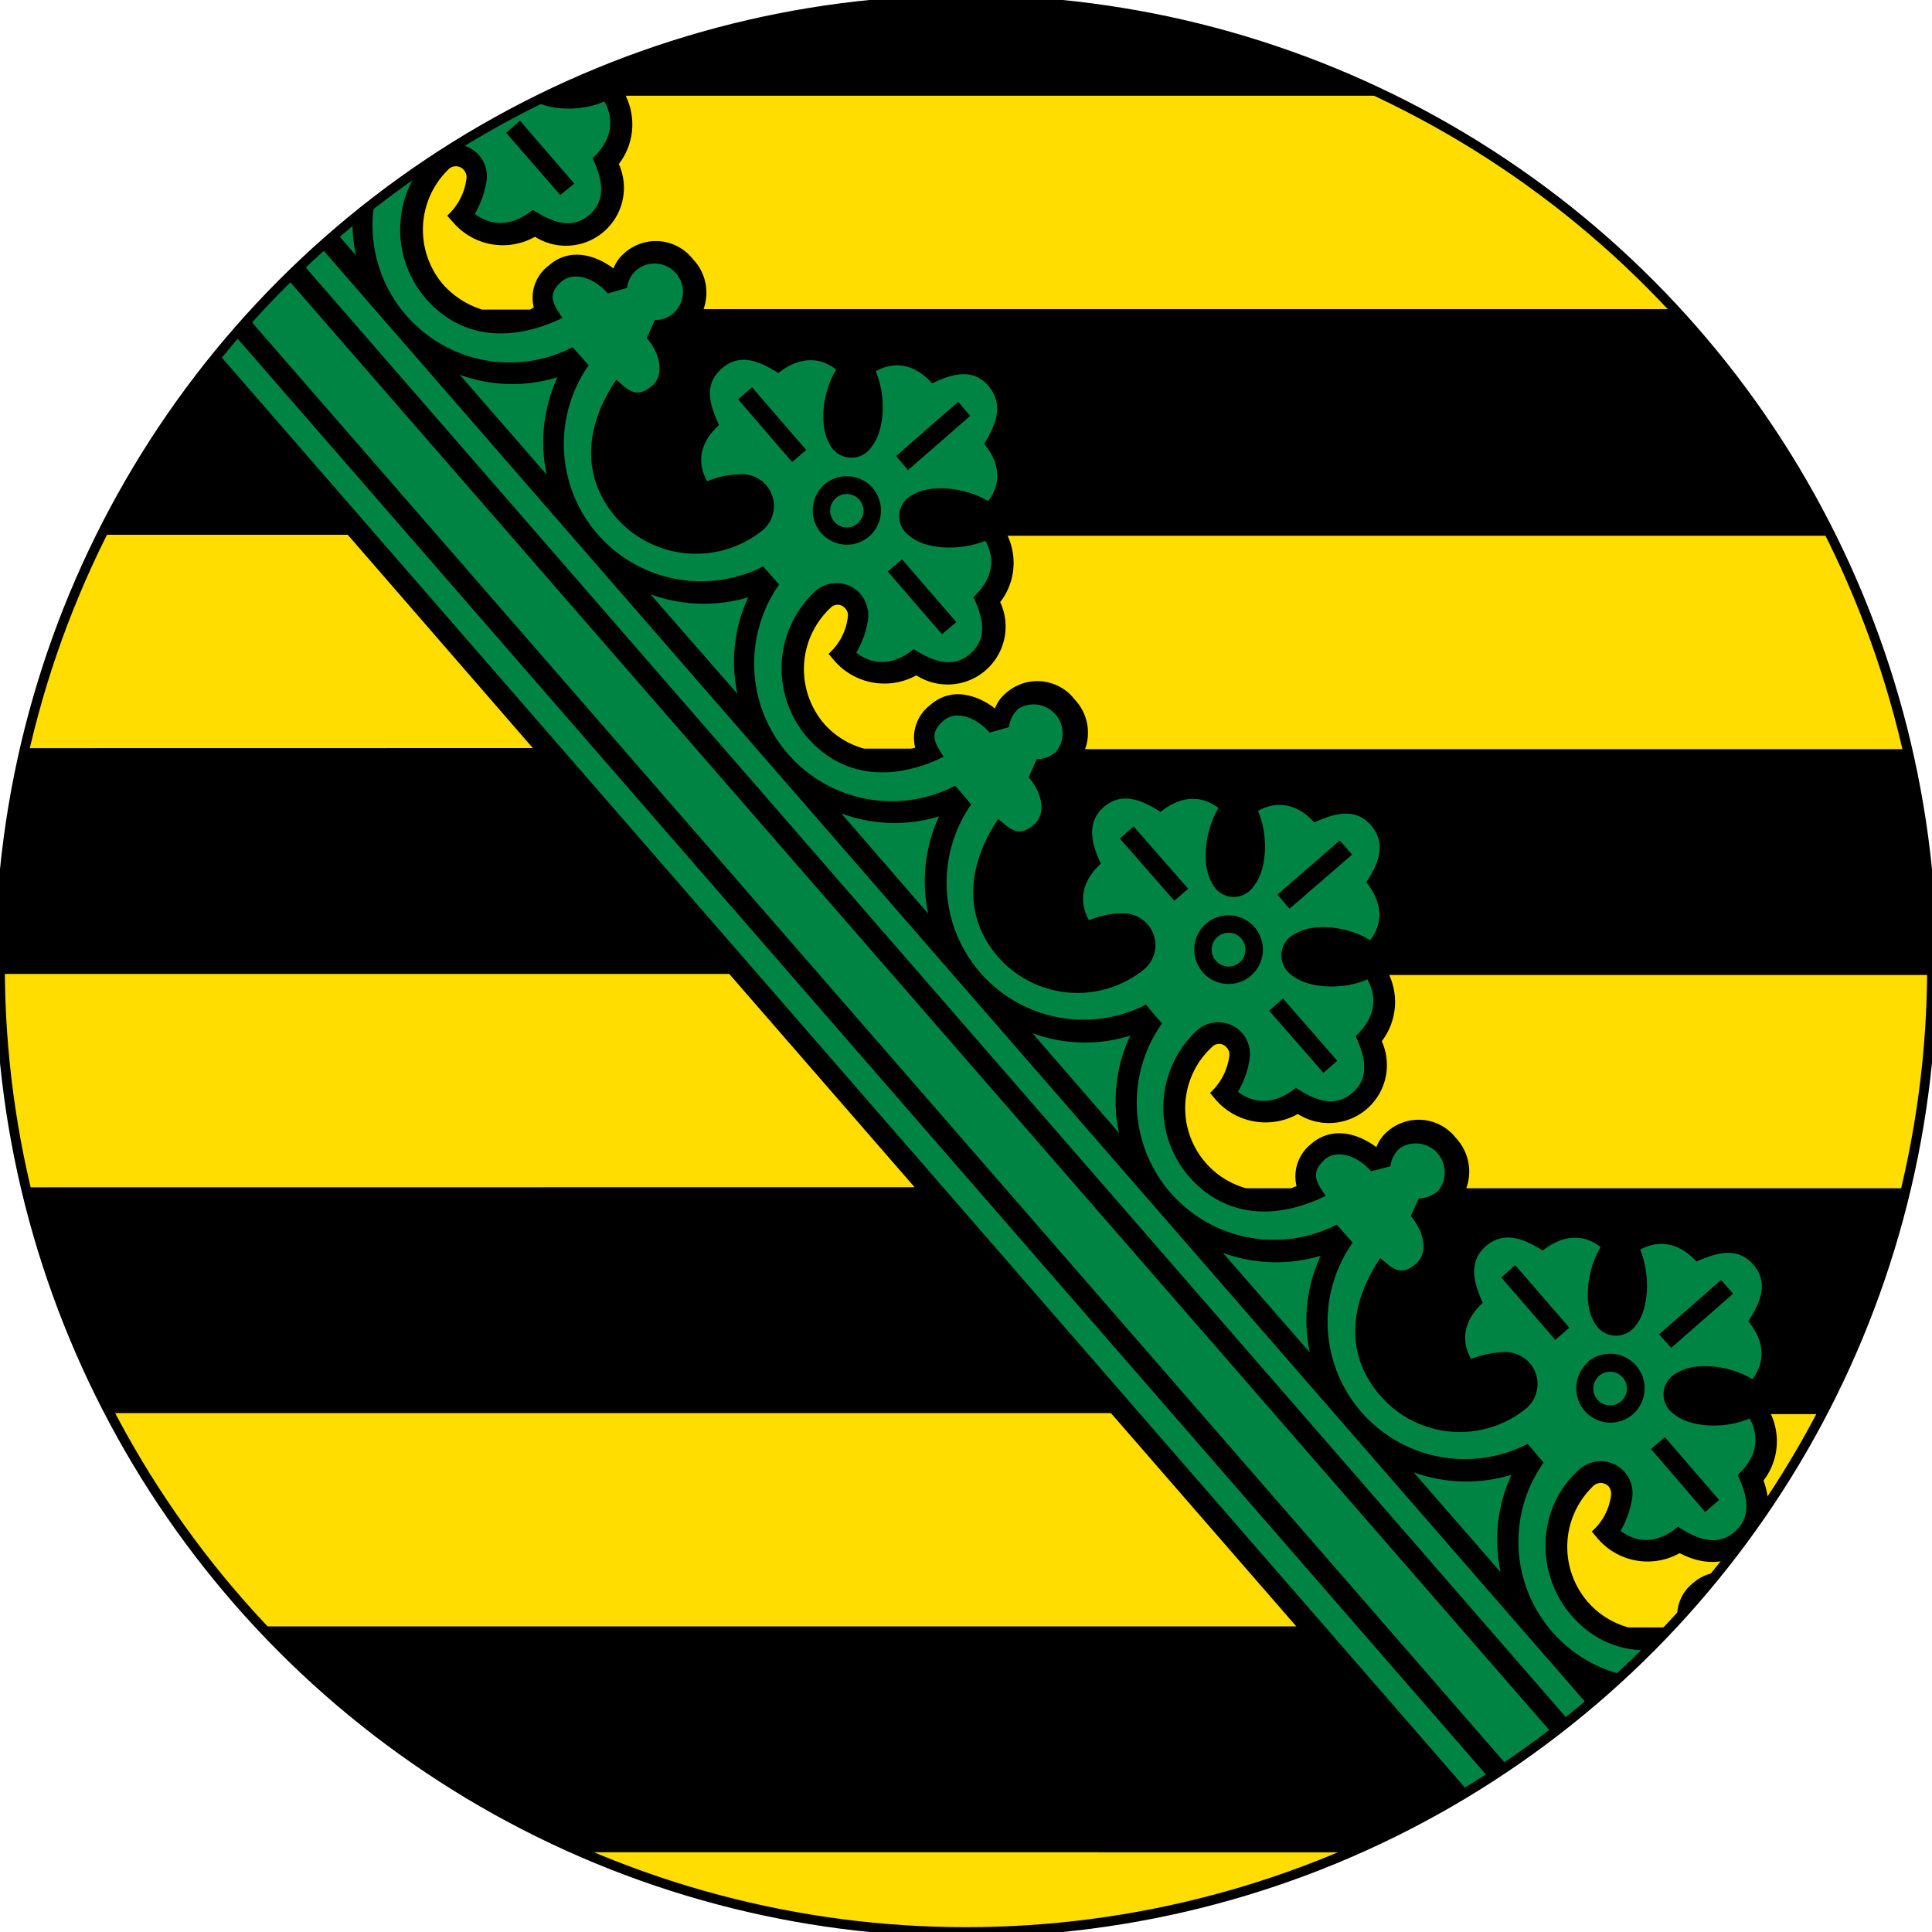 <svg id="Ebene_1" data-name="Ebene 1" xmlns="http://www.w3.org/2000/svg" xmlns:xlink="http://www.w3.org/1999/xlink" viewBox="0 0 200 200"><defs><style>.cls-1,.cls-6{fill:none;}.cls-2{clip-path:url(#clip-path);}.cls-3,.cls-4,.cls-5{fill-rule:evenodd;}.cls-4{fill:#fd0;}.cls-5{fill:#008444;}.cls-6{stroke:#000;stroke-miterlimit:10;}</style><clipPath id="clip-path"><circle class="cls-1" cx="100" cy="100" r="100"/></clipPath></defs><g class="cls-2"><path id="path324" class="cls-3" d="M99.7,220.32A103.89,103.89,0,0,1-4.2,116.41V-13.47H203.61V116.41A103.89,103.89,0,0,1,99.71,220.32"/><path id="path328" class="cls-4" d="M64.81,9.91H201V32H72.83a5,5,0,0,0-1.08-5.15,4.88,4.88,0,0,0-7.15-.62,3.88,3.88,0,0,0-1.09,1.56c-1.81-1.35-4.49-2.24-6.69-.31a4.15,4.15,0,0,0-1.56,4.36c-.14,0-.29.21-.43.21H49.92a9,9,0,0,1-4.05-2.6,8.72,8.72,0,0,1,.64-12,1.08,1.08,0,0,1,1.51.15,1.13,1.13,0,0,1,.27.89,6.25,6.25,0,0,1-2,3.84l.66.73a6.76,6.76,0,0,0,8.43,1.45,6,6,0,0,0,8.68-7.53A6.71,6.71,0,0,0,64.81,10m39.51,45.46H201V77.55H112.33a5,5,0,0,0-1.08-5.14,4.88,4.88,0,0,0-7.15-.63A3.61,3.61,0,0,0,103,73.34c-1.82-1.4-4.5-2.29-6.7-.36a4.25,4.25,0,0,0-1.56,4.41,1.83,1.83,0,0,1-.48.11h-4.8A8.51,8.51,0,0,1,85.38,75,8.69,8.69,0,0,1,86,62.9a1,1,0,0,1,1.51.1,1,1,0,0,1,.26.83,6,6,0,0,1-2,3.85l.66.78a6.85,6.85,0,0,0,8.43,1.45,6,6,0,0,0,8.68-7.58,6.64,6.64,0,0,0,.77-6.86m39.51,45.46H201v15.53c0,2.24,0,4.37-.21,6.55h-49a5.08,5.08,0,0,0-1.07-5.2,4.89,4.89,0,0,0-7.16-.62,4,4,0,0,0-1.08,1.56c-1.82-1.35-4.49-2.24-6.7-.37a4.29,4.29,0,0,0-1.56,4.42,1.73,1.73,0,0,0-.53.21H129a8.61,8.61,0,0,1-3.51-14.65,1,1,0,0,1,1.51.1,1,1,0,0,1,.26.83,6.25,6.25,0,0,1-2,3.85l.66.78a6.84,6.84,0,0,0,8.43,1.4,6,6,0,0,0,8.69-7.53,6.71,6.71,0,0,0,.77-6.86m39.5,45.46h13.2a100.09,100.09,0,0,1-6.7,16.41,4.87,4.87,0,0,0-6.72-.15,3.88,3.88,0,0,0-1.09,1.56c-1.82-1.35-4.51-2.24-6.69-.37a4.29,4.29,0,0,0-1.57,4.42c-.2.05-.38.15-.59.21h-4.58a8.61,8.61,0,0,1-4.21-2.65,8.71,8.71,0,0,1,.65-12.06,1.12,1.12,0,0,1,1.51.11,1.19,1.19,0,0,1,.26.88,6,6,0,0,1-2,3.79l.66.78a6.79,6.79,0,0,0,8.44,1.46c2.34,1.24,5,1.35,7.16-.52s2.42-4.52,1.52-7a6.66,6.66,0,0,0,.77-6.85M-1.6,32V12.14L15.65,32Zm0,45.45V55.36H36L55.16,77.44Zm.21,45.46c-.13-2.13-.21-4.31-.21-6.49V100.82H75.49L94.68,122.9Zm155.9,68.84,5.36,6.18A101.3,101.3,0,0,1,32,191.74ZM12.72,168.36a100.06,100.06,0,0,1-9.84-22.08H115l19.19,22.08Z"/><path id="path332" class="cls-5" d="M76.34,71.83a15.77,15.77,0,0,1,1.12-10,16.1,16.1,0,0,1-10.12-.31Zm-39.5-45.4A15.88,15.88,0,0,1,38,16.35,15.79,15.79,0,0,1,27.83,16Zm19.75,22.7a16,16,0,0,1,1.12-10.08,15.75,15.75,0,0,1-10.12-.26Zm39.5,45.46a16,16,0,0,1,1.12-10.08,15.76,15.76,0,0,1-10.12-.31Zm19.75,22.7A15.88,15.88,0,0,1,117,107.21a15.69,15.69,0,0,1-10.12-.26ZM135.59,140a15.79,15.79,0,0,1,1.12-10,16.1,16.1,0,0,1-10.12-.31Zm19.75,22.75a16,16,0,0,1,1.13-10.08,16.05,16.05,0,0,1-10.13-.26Zm19.15,22,.42-.42a15.72,15.72,0,0,1,1.31-8.93,16.16,16.16,0,0,1-10.12-.26l8.39,9.66ZM17.09,3.67a15.8,15.8,0,0,1,1.11-10A16,16,0,0,1,8.08-6.67ZM163.65,195-1.6,4.92V8.76L161.66,196.57l2-1.56M-1.6,1.54l167,192c1.44-1.2,2.85-2.49,4.24-3.79L-1.6-7.19ZM119.54,124.93,1.49-10.88H-1.6v.32L171.18,188.21l1.79-1.82Zm69.18,39.9c0-.05-.17-.1-.17-.16a2.88,2.88,0,0,0-4-.41,2.8,2.8,0,0,0-1,1.87l-1.95.57c-1.46-1.66-3.54-2.34-4.78-1.25-1.62,1.41-.83,2.39,0,3.8-4.85,2.33-10.26,2.44-14.13-2s-3.58-11.33.85-15.17a3.29,3.29,0,0,1,5.43,2.91,9.44,9.44,0,0,1-1.21,3.48c2,1.51,4.15,1.09,5.94-.42,1.8,1.15,3.95,2.19,5.87.52s1.21-3.95.31-5.87c1.73-1.61,2.47-3.63,1.23-5.87-2.38,1.09-6.05,1-7.78-.41a2.48,2.48,0,0,1,.31-4.32c1.93-1.19,5.55-.72,7.76.68,1.53-2,1.08-4.21-.42-6,1.17-1.81,2.2-3.94.52-5.87s-3.93-1.19-5.88-.31c-1.56-1.71-3.61-2.44-5.83-1.24,1,2.39,1,6-.41,7.79a2.52,2.52,0,0,1-4.34-.26c-1.18-1.92-.72-5.56.66-7.79-2-1.56-4.17-1.1-6,.36-1.8-1.14-3.94-2.13-5.87-.47s-1.21,4-.33,5.87c-1.71,1.56-2.45,3.64-1.21,5.82a10.65,10.65,0,0,1,3.6-.73,3.58,3.58,0,0,1,2.47,1.15,3.33,3.33,0,0,1-.33,4.67,10.89,10.89,0,0,1-15.15-1.3c-3.88-4.46-3-9.76,0-14.23,1.23,1,2.09,2,3.72.57,1.23-1.09.89-3.22-.56-4.94l.83-1.81a3.13,3.13,0,0,0,2-.78,3,3,0,0,0-3.88-4.47,2.77,2.77,0,0,0-1.05,1.92l-2,.52c-1.46-1.66-3.53-2.28-4.77-1.25-1.63,1.46-.83,2.45.06,3.8-4.86,2.39-10.26,2.44-14.14-2a10.9,10.9,0,0,1,.86-15.17,3.31,3.31,0,0,1,4.64.31,3.37,3.37,0,0,1,.78,2.6,9.15,9.15,0,0,1-1.22,3.48c2,1.51,4.17,1.09,6-.42,1.79,1.2,3.94,2.19,5.86.52s1.2-3.94.32-5.87c1.72-1.55,2.45-3.63,1.22-5.87-2.38,1.09-6.06,1-7.8-.41a2.48,2.48,0,0,1,.33-4.31c1.93-1.2,5.54-.73,7.76.67,1.53-2,1.08-4.16-.4-6,1.15-1.77,2.17-3.9.5-5.87s-3.94-1.2-5.88-.32c-1.55-1.71-3.62-2.44-5.84-1.19,1.06,2.34,1,6-.41,7.74a2.47,2.47,0,0,1-4.33-.26c-1.18-1.92-.72-5.56.66-7.79-2-1.51-4.17-1.09-6,.41-1.79-1.14-3.93-2.18-5.86-.52s-1.21,4-.32,5.87c-1.71,1.56-2.46,3.64-1.23,5.87a8.77,8.77,0,0,1,3.6-.72,3.32,3.32,0,0,1,2.47,1.14,3.26,3.26,0,0,1-.32,4.62,10.94,10.94,0,0,1-15.15-1.24c-3.87-4.47-3-9.82,0-14.29,1.23,1,2.09,2,3.72.57,1.24-1.09.89-3.22-.57-4.88l.84-1.87a3.09,3.09,0,0,0,2-.78,3,3,0,0,0-3.87-4.47,3,3,0,0,0-1,1.92l-2,.57c-1.45-1.66-3.54-2.33-4.77-1.24-1.63,1.4-.83,2.39,0,3.74-4.83,2.39-10.23,2.44-14.11-2a10.91,10.91,0,0,1,.86-15.17,3.31,3.31,0,0,1,4.64.31,3.45,3.45,0,0,1,.79,2.65,9.34,9.34,0,0,1-1.22,3.43c2,1.56,4.17,1.09,5.95-.36,1.8,1.14,3.94,2.13,5.86.47s1.21-3.95.32-5.87c1.72-1.56,2.46-3.64,1.23-5.82-2.39,1-6.06,1-7.8-.47a2.47,2.47,0,0,1,.33-4.31c1.93-1.15,5.55-.68,7.76.67,1.52-2,1.08-4.15-.41-5.92C103,44.09,104,42,102.36,40s-3.93-1.25-5.87-.31c-1.56-1.77-3.63-2.5-5.84-1.25,1.06,2.39,1,6-.41,7.79A2.5,2.5,0,0,1,85.9,46c-1.18-1.92-.72-5.56.67-7.74-2-1.56-4.18-1.09-6,.36-1.8-1.14-3.93-2.18-5.87-.46S73.53,42,74.43,44c-1.72,1.56-2.46,3.58-1.23,5.82a9.41,9.41,0,0,1,3.6-.73A3.29,3.29,0,0,1,79,54.85,11,11,0,0,1,63.8,53.6c-3.88-4.47-3.06-9.82,0-14.29,1.24,1.09,2.09,2,3.72.62,1.24-1.09.89-3.27-.57-4.93l.84-1.87a2.86,2.86,0,0,0,2-.78,2.94,2.94,0,0,0-3.87-4.42,2.79,2.79,0,0,0-1,1.87l-2,.58c-1.45-1.67-3.53-2.29-4.77-1.25-1.63,1.4-.83,2.39.07,3.79-4.86,2.34-10.25,2.44-14.13-2a10.92,10.92,0,0,1,.85-15.18,3.31,3.31,0,0,1,4.64.32,3.35,3.35,0,0,1,.8,2.59,9.84,9.84,0,0,1-1.23,3.49c2,1.5,4.17,1.09,6-.42,1.8,1.14,3.94,2.18,5.86.52s1.22-3.95.33-5.87c1.72-1.56,2.45-3.64,1.23-5.87-2.4,1.09-6.07,1-7.81-.42A2.48,2.48,0,0,1,55,5.75c1.93-1.19,5.55-.73,7.76.68,1.53-2,1.08-4.21-.4-6,1.15-1.82,2.18-3.95.5-5.87S58.92-6.61,57-5.73C55.42-7.45,53.35-8.17,51.14-7c1.06,2.39,1,6-.41,7.79A2.51,2.51,0,0,1,46.4.55c-1.18-1.92-.73-5.55.66-7.79-2-1.56-4.18-1.09-6,.42C39.3-8,37.17-9,35.24-7.34s-1.22,4-.32,5.87C33.2.09,32.47,2.17,33.69,4.35a10.5,10.5,0,0,1,3.6-.73,3.32,3.32,0,0,1,2.15,5.82,10.91,10.91,0,0,1-15.15-1.3c-3.88-4.42-3.05-9.77,0-14.24,1.23,1,2.09,2,3.72.58,1.23-1.09,1-3.48-1-5.36H4.65A14.14,14.14,0,0,0,19.78-9.52l.83.93.82,1A14.13,14.13,0,0,0,22.3,9.91a14.15,14.15,0,0,0,17.23,3.27l.83,1,.82.93a14.2,14.2,0,0,0,18.1,20.83l.83.94.83.93A14.21,14.21,0,0,0,79,58.64l.82.93.83.94A14.25,14.25,0,0,0,98.88,81.34l.82.94.83,1A14.18,14.18,0,0,0,118.63,104l.83,1,.83.94a14.2,14.2,0,0,0,18.09,20.83l.83.94.82.93a14.21,14.21,0,0,0,18.11,20.83l.81.94.84,1a14.18,14.18,0,0,0,18.1,20.78l.83,1,.81.94a14.09,14.09,0,0,0-2.61,7.79,102.52,102.52,0,0,0,11.74-17.09m-33.24-32.58,1.43-1.29,5.61,6.49L161,138.7Zm21.1,24.27,1.44-1.25-5.61-6.49L170.91,150Zm-11-14.08a1.75,1.75,0,0,1,2.46.15,1.74,1.74,0,1,1-2.45-.15M164.34,141a3.58,3.58,0,0,1,4.69,5.41,3.54,3.54,0,0,1-5-.37,3.58,3.58,0,0,1,.34-5m-24.4-52.57L138.7,87l-6.46,5.61,1.25,1.46ZM137,111.06l1.43-1.25-5.61-6.44-1.44,1.25ZM115.92,86.8l1.43-1.25L123,92l-1.43,1.25Zm12.41,12.83a1.78,1.78,0,0,0,.15-2.5,1.75,1.75,0,1,0-.15,2.5m1.19,1.35a3.55,3.55,0,0,0-4.68-5.35,3.55,3.55,0,1,0,4.68,5.35M99.19,41.6l1.25,1.45L94,48.66l-1.24-1.45Zm-22.78-.26,1.44-1.25,5.61,6.49L82,47.83Zm21.1,24.31L99,64.4l-5.62-6.49L91.9,59.16Zm-11-14.08a1.74,1.74,0,0,1,2.45.16,1.72,1.72,0,0,1-.17,2.44A1.69,1.69,0,0,1,86.37,54a1.71,1.71,0,0,1,.17-2.44m-1.2-1.4a3.55,3.55,0,0,1,5,.36,3.58,3.58,0,0,1-.35,5,3.54,3.54,0,0,1-5-.36,3.58,3.58,0,0,1,.35-5M60.94-2.41,59.69-3.86,53.24,1.75,54.48,3.2ZM58,20.19,59.45,19,53.83,12.5,52.4,13.75ZM36.91-4.07l1.43-1.25L44,1.13,42.52,2.37ZM49.32,8.76A1.75,1.75,0,0,0,47,6.11a1.73,1.73,0,0,0-.17,2.45,1.75,1.75,0,0,0,2.46.2m1.19,1.35a3.55,3.55,0,1,0-4.67-5.35,3.55,3.55,0,1,0,4.67,5.35m127.68,122.4,1.25,1.41L173,139.53l-1.25-1.4Z"/></g><circle class="cls-6" cx="100" cy="100" r="100"/></svg>